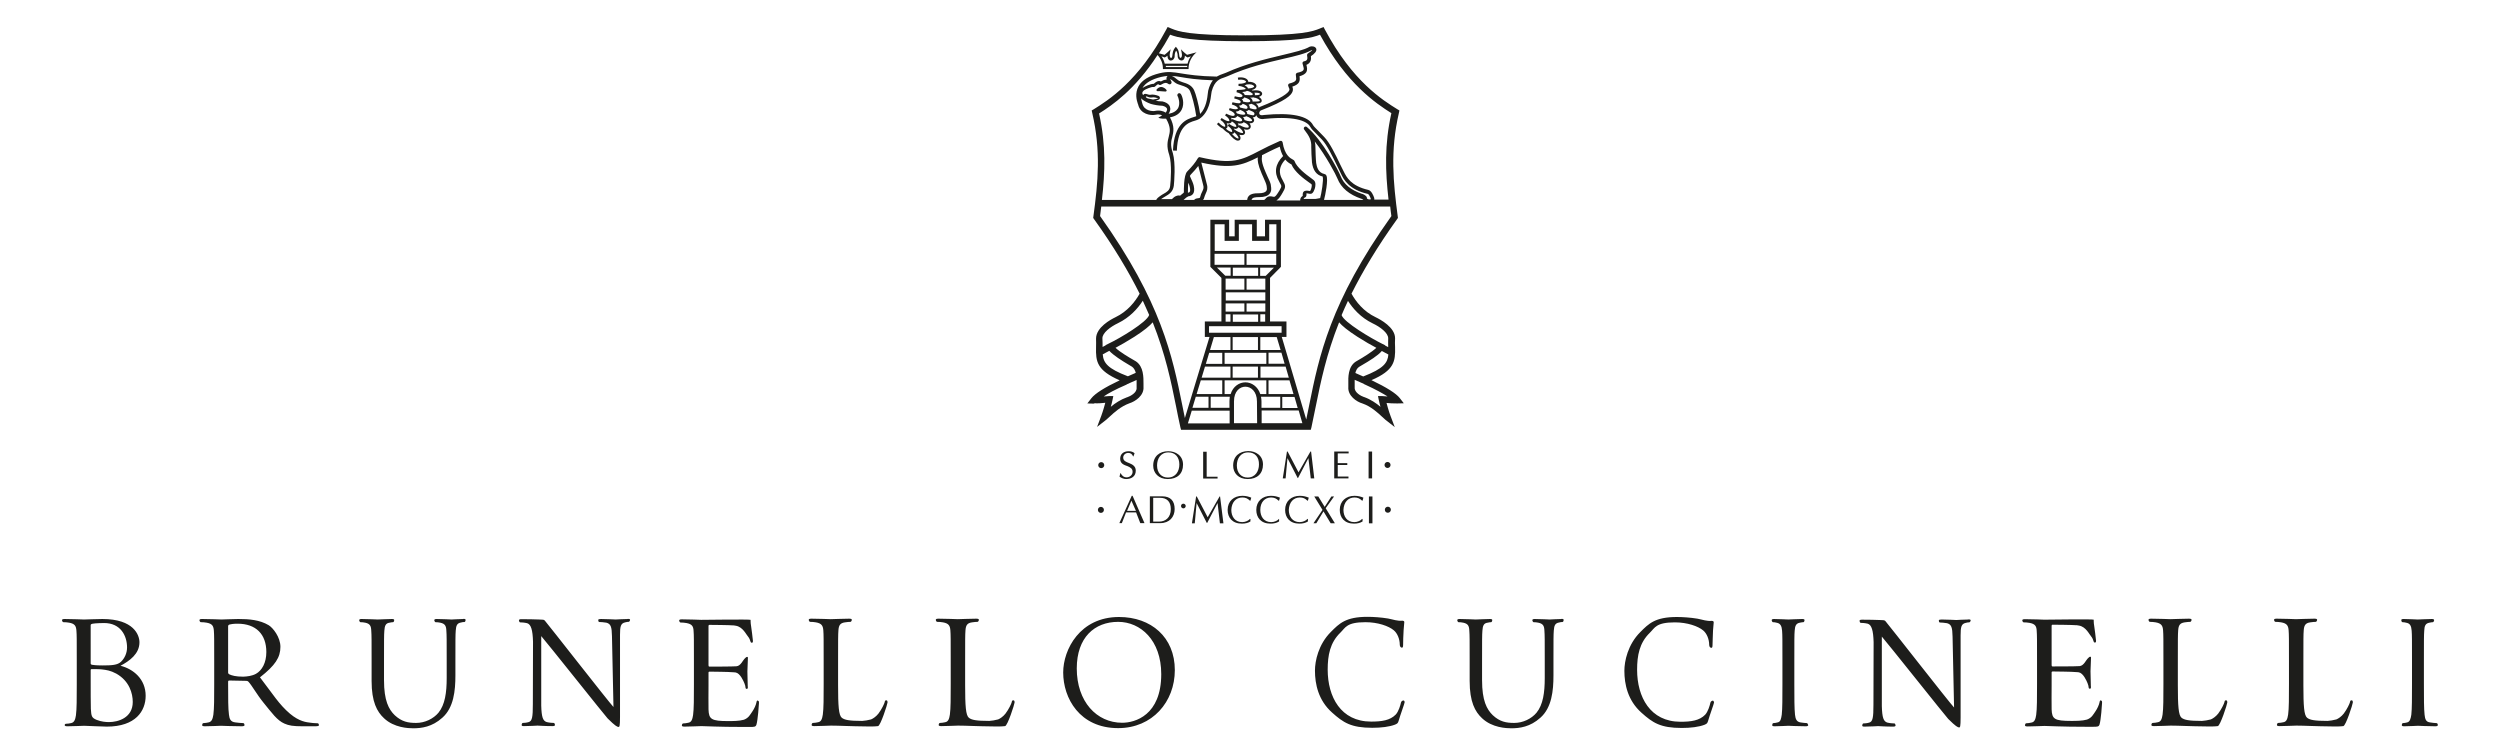 <?xml version="1.0" encoding="utf-8"?>
<!-- Generator: Adobe Illustrator 28.0.0, SVG Export Plug-In . SVG Version: 6.00 Build 0)  -->
<svg version="1.1" id="Livello_1" xmlns="http://www.w3.org/2000/svg" xmlns:xlink="http://www.w3.org/1999/xlink" x="0px" y="0px"
	 viewBox="0 0 1491.5 450.6" style="enable-background:new 0 0 1491.5 450.6;" xml:space="preserve">
<style type="text/css">
	.st0{fill:#1D1D1B;}
</style>
<path class="st0" d="M1454.4,432.6c0,0.4-0.4,0.7-1.4,0.7c-4.6,0-10-0.3-10.4-0.3c-0.4,0-5.7,0.3-8.3,0.3c-0.9,0-1.4-0.2-1.4-0.7
	c0-0.3,0.2-1.2,0.7-1.2c0.7,0,1.8-0.2,2.5-0.4c1.7-0.4,2.1-2.2,2.5-4.6c0.4-3.6,0.4-10.2,0.4-18.3v-13.5c0-13.2,0-15.6-0.2-18.3
	c-0.2-2.9-1-4.3-2.9-4.7c-0.9-0.3-2-0.4-2.6-0.4c-0.4,0-0.7-0.8-0.7-1.2c0-0.5,0.4-0.7,1.4-0.7c2.8,0,8.1,0.3,8.5,0.3
	s5.7-0.3,8.3-0.3c0.9,0,1.4,0.2,1.4,0.7c0,0.4-0.4,1.2-0.7,1.2c-0.6,0-1.1,0.1-2.1,0.3c-2.3,0.4-3,1.8-3.1,4.8
	c-0.2,2.7-0.2,5.1-0.2,18.3v13.5c0,8.1,0,14.8,0.4,18.3c0.3,2.5,0.7,4.3,3.3,4.6c1.2,0.2,3,0.4,3.8,0.4
	C1454.3,431.4,1454.4,432.3,1454.4,432.6L1454.4,432.6z M931.6,369.3c-2.5,0-6.5,0.3-7.1,0.3c-0.5,0-5.2-0.3-8.9-0.3
	c-0.9,0-1.4,0.2-1.4,0.7c0,0.4,0.4,1.2,0.7,1.2c0.7,0,2.2,0.1,2.9,0.3c2.8,0.6,3.5,1.9,3.6,4.8c0.2,2.7,0.2,5.1,0.2,18.3v9.9
	c0,8.7-1,15.9-4.9,20.7c-3,3.6-8.1,6.1-13.3,6.1c-4.8,0-8.6-0.7-12.8-4.6c-3.6-3.5-6.4-8.7-6.4-20.9v-11.2c0-13.2,0-15.6,0.2-18.3
	c0.2-3,0.8-4.5,3.1-4.8c1-0.2,1.5-0.3,2.1-0.3c0.4,0,0.7-0.8,0.7-1.2c0-0.5-0.4-0.7-1.4-0.7c-2.5,0-7.6,0.3-8.4,0.3
	s-5.9-0.3-9.7-0.3c-0.9,0-1.4,0.2-1.4,0.7c0,0.4,0.4,1.2,0.7,1.2c0.7,0,2.2,0.1,2.9,0.3c2.8,0.6,3.5,1.9,3.6,4.8
	c0.2,2.7,0.2,5.1,0.2,18.3v11.7c0,12.4,3.2,18.3,7.4,22.2c6,5.7,14.6,6,17.4,6c5,0,11.3-0.8,17.4-6.3c6.8-6,7.8-16.1,7.8-25.3v-8.4
	c0-13.2,0-15.6,0.2-18.3c0.2-3,0.8-4.4,3.1-4.8c1-0.3,1.5-0.3,2.1-0.3c0.4,0,0.7-0.8,0.7-1.2c0-0.5-0.4-0.7-1.4-0.7L931.6,369.3z
	 M276.5,369.3c-2.5,0-6.5,0.3-7.1,0.3c-0.5,0-5.2-0.3-8.9-0.3c-0.9,0-1.4,0.2-1.4,0.7c0,0.4,0.4,1.2,0.7,1.2c0.7,0,2.2,0.1,2.9,0.3
	c2.8,0.6,3.5,1.9,3.6,4.8c0.2,2.7,0.2,5.1,0.2,18.3v9.9c0,8.7-1,15.9-4.9,20.7c-3,3.6-8.1,6.1-13.3,6.1c-4.8,0-8.6-0.7-12.8-4.6
	c-3.6-3.5-6.4-8.7-6.4-20.9v-11.2c0-13.2,0-15.6,0.2-18.3c0.2-3,0.8-4.5,3.1-4.8c1-0.2,1.5-0.3,2.1-0.3c0.4,0,0.7-0.8,0.7-1.2
	c0-0.5-0.4-0.7-1.4-0.7c-2.5,0-7.6,0.3-8.4,0.3s-5.9-0.3-9.7-0.3c-0.9,0-1.4,0.2-1.4,0.7c0,0.4,0.4,1.2,0.7,1.2
	c0.7,0,2.2,0.1,2.9,0.3c2.8,0.6,3.5,1.9,3.6,4.8c0.2,2.7,0.2,5.1,0.2,18.3v11.7c0,12.4,3.2,18.3,7.4,22.2c6,5.7,14.6,6,17.4,6
	c5,0,11.3-0.8,17.4-6.3c6.8-6,7.8-16.1,7.8-25.3v-8.4c0-13.2,0-15.6,0.2-18.3c0.2-3,0.8-4.4,3.1-4.8c1-0.3,1.5-0.3,2.1-0.3
	c0.4,0,0.7-0.8,0.7-1.2c0-0.5-0.4-0.7-1.4-0.7L276.5,369.3z M700.9,399.8c0,18.9-13.4,34.6-33.8,34.6c-23.1,0-32.8-18-32.8-33.2
	c0-13.7,10-33.1,33.3-33.1C686.7,368.1,700.9,380.1,700.9,399.8L700.9,399.8z M692.8,402.2c0-20.3-12.4-31.2-25.7-31.2
	c-14.1,0-24.7,9.3-24.7,27.8c0,19.7,11.8,32.4,27.1,32.4C677.1,431.2,692.8,426.8,692.8,402.2z M837.3,417.9c-0.5,0-1.3,0.4-1.5,1.3
	c-0.3,1.5-1.4,5.3-3.1,7.1c-3.4,3.5-8.4,4.2-14.7,4.2c-18.1,0-25.9-14.8-25.9-31c0-8.6,1.4-16.1,7.6-22.1c3-2.9,3.6-6.2,14.9-6.2
	c7.5,0,13.9,2.3,16.9,4.8c2.2,1.8,3.6,5.3,3.6,8.6c0,1.2,0.7,1.8,1.3,1.8c0.5,0,0.7-0.5,0.7-1.8s0.1-5.9,0.3-8.7
	c0.2-3,0.4-4.1,0.4-4.7c0-0.5-0.2-0.8-1.1-0.9c-3.1,0.3-5.4-0.7-8.6-1.3c-4.2-0.7-8.9-1-12.3-1c-13,0-16.8,4-21.8,9
	c-7.5,7.5-9.5,17.4-9.5,23.1c0,8,2,17.7,10.2,25c6.7,6,11.3,9.1,24,9.1c5.4,0,10.2-0.6,13.6-1.9c1.5-0.7,1.7-0.8,2.2-2.5
	c0.8-2.9,3.5-10.2,3.5-10.8C838,418.5,837.8,417.9,837.3,417.9L837.3,417.9z M1078,431.4c-0.7,0-2.6-0.2-3.8-0.4
	c-2.5-0.4-3-2.2-3.3-4.6c-0.4-3.6-0.4-10.2-0.4-18.3v-13.5c0-13.2,0-15.6,0.2-18.3c0.2-2.9,0.8-4.4,3.1-4.8c1-0.2,1.5-0.3,2.1-0.3
	c0.4,0,0.7-0.8,0.7-1.2c0-0.5-0.4-0.7-1.4-0.7c-2.5,0-7.8,0.3-8.3,0.3c-0.4,0-5.7-0.3-8.5-0.3c-0.9,0-1.4,0.2-1.4,0.7
	c0,0.4,0.4,1.2,0.7,1.2c0.6,0,1.7,0.1,2.6,0.4c1.8,0.4,2.7,1.8,2.9,4.7c0.2,2.7,0.2,5.1,0.2,18.3v13.5c0,8.1,0,14.8-0.4,18.3
	c-0.4,2.5-0.7,4.3-2.5,4.6c-0.7,0.2-1.8,0.4-2.5,0.4c-0.5,0-0.7,0.9-0.7,1.2c0,0.5,0.4,0.7,1.4,0.7c2.5,0,7.8-0.3,8.3-0.3
	c0.4,0,5.7,0.3,10.4,0.3c0.9,0,1.4-0.3,1.4-0.7C1078.6,432.3,1078.4,431.4,1078,431.4L1078,431.4z M374.6,369.3
	c-3.5,0-6.3,0.3-7.2,0.3s-5-0.3-8.8-0.3c-1,0-1.7,0.1-1.7,0.6c0,0.4,0.1,1.2,0.7,1.2c0.7,0,2.6,0.1,4.2,0.4c2.6,0.7,3.2,2.5,3.3,8
	l0.9,42.3c-2.7-2.8-39.2-49.6-40.6-51.1c-0.2-0.2-0.4-0.4-0.5-0.6c-0.4-0.3-0.7-0.4-1.2-0.4c-0.3,0-1,0-2-0.1
	c-1.6-0.1-7.6-0.2-10.6-0.2c-1,0-1.5,0.2-1.5,0.7c0,0.4,0.3,1.2,0.7,1.2c0.7,0,2.6,0.1,4.2,0.5c2.3,0.7,3.3,4,3.5,11l-0.1,37.3
	c0,7.7-0.4,10.1-2.5,10.7c-1.3,0.4-2.8,0.5-3.5,0.5c-0.4,0-0.7,0.8-0.7,1.2c0,0.6,0.5,0.7,1.4,0.7c3.8,0,7.4-0.3,8.1-0.3
	c0.7,0,4.2,0.3,8.9,0.3c1,0,1.5-0.2,1.5-0.7c0-0.4-0.3-1.2-0.7-1.2c-0.7,0-2.6-0.1-4.2-0.5c-2.3-0.7-3.1-2.9-3.3-9.8v-41.5
	c2.7,3,38.7,48.3,39.6,49.1c4.5,4.5,5.8,5.1,6.5,5.1c0.6,0,0.9-0.4,0.9-6v-48.9c0-5.1,0.4-6.9,3.1-7.5c1-0.3,1.6-0.3,2-0.3
	c0.6,0,0.9-0.9,0.9-1.2c0-0.5-0.6-0.6-1.5-0.6L374.6,369.3z M452.2,417.9c-0.6,0-0.8,0.4-0.9,1.1c-0.3,1.6-1.3,3.8-2.4,5.4
	c-1.4,2-2.2,3.9-5.1,5c-2.7,0.8-6.8,0.8-9.4,0.8c-10,0-11.5-1.1-11.7-6.9c-0.1-1.8,0-11.6,0-14.5v-7.5c0-0.4,0.2-0.6,0.7-0.6
	c0.9,0,3.8,0,6.9,0.1c1.4,0,2.8,0.1,4,0.1c0.8,0,1.5,0.1,1.8,0.1c0.7,0,1.3,0.1,1.8,0.1l1,0.1c2.7,0.5,4.6,5,5.2,6.4
	c0.5,1.1,0.6,1.9,0.7,2.7c0,0.4,0.3,0.7,0.8,0.7c0.7-0.1,0.6-1,0.5-1.7c0-0.6-0.2-7-0.2-8.7c0-2.8,0.4-7.6,0.3-8.1v-0.2
	c-0.1-0.4-0.3-0.4-0.5-0.4c-0.4,0-0.8,0.4-1.5,1.1c-0.9,0.8-2.3,4.3-4.8,4.5c-2.3,0.2-14.8,0.2-16.1,0.2c-0.5,0-0.6-0.3-0.6-0.8
	v-23.3c0-0.6,0.2-0.8,0.6-0.8c1.1,0,12.2,0.1,13.9,0.3h0.5l1.2,0.2c4.3,0.6,6.4,5.5,7.4,6.5c0.7,0.8,1.3,2.2,1.4,2.8
	c0.2,0.7,0.5,1,1.1,0.8c0.4-0.1,0.4-0.7,0.4-1.1c-0.1-1.1-0.9-7.9-1.1-8.8c-0.4-2.2-0.2-3.1-0.3-3.7c0-0.4-28.7,0-29.5,0
	c-0.5,0-6.9-0.3-11.5-0.3c-1.1,0-1.6,0.2-1.6,0.7c0,0.4,0.4,1.2,0.8,1.2c0.9,0,2.6,0.1,3.5,0.3c3.3,0.6,4.2,1.9,4.3,4.8
	c0.2,2.7,0.2,5.1,0.2,18.3v13.5c0,8.1,0,14.8-0.5,18.3c-0.4,2.5-0.9,4.3-2.9,4.6c-0.9,0.2-2.1,0.4-3,0.4c-0.6,0-0.8,0.9-0.8,1.2
	c0,0.5,0.5,0.7,1.6,0.7c3,0,9.4-0.3,10-0.3c2.9,0,9.7,0.5,25.1,0.5h1.3h2.2c3.2,0,3.8,0,4.3-1.4c0.8-2.5,1.5-12,1.5-12.9
	c0-0.9-0.1-1.3-0.6-1.3L452.2,417.9z M431.3,400.9c0.8,0,1.5,0.1,1.8,0.1L431.3,400.9z M656.8,302.4c-1,0-1.8,0.8-1.8,1.8
	c0,1,0.8,1.8,1.8,1.8s1.8-0.8,1.8-1.8C658.6,303.2,657.8,302.4,656.8,302.4z M667.8,312.1l7.4-16.3h0.5l7.1,16.3h-2.5l-2.5-6.4h-6
	l-2.5,6.4H667.8L667.8,312.1z M672.4,304.8h5.3l-2.7-6.1L672.4,304.8z M693.3,296.1c5.2,0,7.5,2.9,7.5,7.6c0,4.7-3.1,8.4-8.6,8.4
	h-6.2v-16H693.3L693.3,296.1z M692.1,297h-4.1v14.2h3.5c3.7,0,7-2.3,7-7.5C698.5,299.2,696.1,297,692.1,297z M706,303.3
	c0.8,0,1.4-0.7,1.4-1.4s-0.6-1.4-1.4-1.4s-1.4,0.6-1.4,1.4S705.3,303.3,706,303.3z M727.6,296.2l-7.1,12.4l-6.5-12.4h-0.4l-2.5,16
	h1.7l1.1-12.1l6.1,11.9h0.2l6.2-11.9l1.4,12.1h2.1l-2-16L727.6,296.2L727.6,296.2z M741.2,296.8c1.9,0,3.2,0.6,4.5,1.9h0.3l0.5-1.8
	c-1.4-0.6-3.2-1.1-5.3-1.1c-5.1,0-8.8,3.2-8.8,8.4c0,4.6,2.8,8.2,8.5,8.2c2,0,3.7-0.4,5.1-1.3v-1.5h-0.3c-0.8,1-2.7,1.9-4.6,1.9
	c-4.4,0-6.5-3.4-6.5-7.3C734.8,299.6,737.4,296.8,741.2,296.8L741.2,296.8z M758.3,296.8c1.9,0,3.2,0.6,4.5,1.9h0.3l0.5-1.8
	c-1.4-0.6-3.2-1.1-5.3-1.1c-5.1,0-8.8,3.2-8.8,8.4c0,4.6,2.8,8.2,8.5,8.2c2,0,3.7-0.4,5.1-1.3v-1.5H763c-0.8,1-2.7,1.9-4.6,1.9
	c-4.4,0-6.5-3.4-6.5-7.3C751.9,299.6,754.6,296.8,758.3,296.8L758.3,296.8z M775.5,296.8c1.9,0,3.2,0.6,4.5,1.9h0.3l0.5-1.8
	c-1.4-0.6-3.2-1.1-5.3-1.1c-5.1,0-8.8,3.2-8.8,8.4c0,4.6,2.8,8.2,8.5,8.2c2,0,3.7-0.4,5.1-1.3v-1.5h-0.3c-0.8,1-2.7,1.9-4.6,1.9
	c-4.4,0-6.5-3.4-6.5-7.3C769.1,299.6,771.7,296.8,775.5,296.8L775.5,296.8z M796.4,312.2l-5.5-9l5-7h-1.6l-4,6.2l-3.8-6.2h-2.4
	l4.9,8l-5.4,8h1.7l4.3-7.1l4.3,7.1H796.4L796.4,312.2z M808.1,296.8c1.9,0,3.2,0.6,4.5,1.9h0.3l0.5-1.8c-1.4-0.6-3.2-1.1-5.3-1.1
	c-5.1,0-8.8,3.2-8.8,8.4c0,4.6,2.8,8.2,8.5,8.2c2,0,3.7-0.4,5.1-1.3v-1.5h-0.3c-0.8,1-2.7,1.9-4.6,1.9c-4.4,0-6.5-3.4-6.5-7.3
	C801.7,299.6,804.3,296.8,808.1,296.8L808.1,296.8z M818.8,296.2h-2.1v16h2.1V296.2z M828,305.9c1,0,1.8-0.8,1.8-1.8
	c0-1-0.8-1.8-1.8-1.8s-1.8,0.8-1.8,1.8C826.2,305.2,827,305.9,828,305.9z M657,275.7c-1,0-1.8,0.8-1.8,1.8s0.8,1.8,1.8,1.8
	s1.8-0.8,1.8-1.8S658,275.7,657,275.7z M672.2,284.8c-1.7,0-2.9-1-3.6-2.5h-0.2l-0.5,2.1c1.1,0.7,2.4,1.4,3.9,1.4
	c3.1,0,5.8-1.5,5.8-5c0-2.7-2-3.7-3.9-4.5c-1.8-0.7-3.6-1.3-3.6-3.3c0-1.6,1.4-2.8,3-2.8c1.4,0,2.4,0.7,2.9,2.1h0.2l0.7-1.9
	c-0.9-0.8-2.1-1.2-3.5-1.2c-2.8,0-5.1,1.4-5.1,4.5s2.5,3.7,4.6,4.5c1.5,0.7,2.8,1.4,2.8,3.2C675.8,283.1,674.3,284.7,672.2,284.8
	L672.2,284.8z M696.7,285.8c-5.5,0-8.7-3.6-8.7-8c0-5.6,3.8-8.6,9-8.6c4.3,0,8.8,2.5,8.8,8S702.3,285.8,696.7,285.8L696.7,285.8z
	 M703.6,277.1c0-4.3-2.4-7.2-6.5-7.2c-4.7,0-6.8,3.8-6.8,7.8c0,4.6,2.8,7.2,6.4,7.2C701.5,284.9,703.6,281.1,703.6,277.1
	L703.6,277.1z M717.8,269.5v16h8.6v-1.1h-6.5v-14.9H717.8z M744.7,269.1c4.3,0,8.8,2.5,8.8,8s-3.5,8.7-9.1,8.7s-8.7-3.6-8.7-8
	C735.7,272.1,739.5,269.2,744.7,269.1L744.7,269.1z M744.7,269.9c-4.7,0-6.8,3.8-6.8,7.8c0,4.6,2.8,7.2,6.4,7.2
	c4.7,0,6.8-3.9,6.8-7.8C751.2,272.8,748.8,269.9,744.7,269.9L744.7,269.9z M782.2,269.4h-0.4l-7.1,12.4l-6.5-12.4h-0.4l-2.5,16h1.7
	l1.1-12.1l6.1,11.9h0.2l6.2-11.9l1.4,12.1h2.1L782.2,269.4L782.2,269.4z M804.6,270.5v-1.1H796v16h8.5v-1.1h-6.4v-6.9h5.7v-1.1h-5.7
	v-5.8H804.6z M818.6,269.4h-2.1v16h2.1V269.4z M829.6,277.4c0-1-0.8-1.8-1.8-1.8s-1.8,0.8-1.8,1.8s0.8,1.8,1.8,1.8
	S829.6,278.4,829.6,277.4z M190.3,432.6c0,0.5-0.6,0.7-2.5,0.7h-7.2c-5.7,0-8.2-0.4-10.9-1.6c-4.4-1.9-7.5-6.4-12.5-12.5
	c-4-4.9-6.9-10.3-9-12.5c-0.4-0.4-0.7-0.5-1.3-0.5l-10.1-0.2c-0.5,0-0.7,0.3-0.7,0.7v1.4c0,8.1,0,14.8,0.5,18.3
	c0.3,2.5,0.9,4.3,3.9,4.6c1.4,0.2,3.6,0.4,4.6,0.4c0.6,0,0.8,0.9,0.8,1.2c0,0.4-0.5,0.7-1.6,0.7c-5.6,0-12-0.3-12.5-0.3
	c-0.1,0-6.5,0.3-9.6,0.3c-1.1,0-1.6-0.2-1.6-0.7c0-0.3,0.2-1.2,0.8-1.2c0.9,0,2.1-0.2,3-0.4c2-0.4,2.5-2.2,2.9-4.6
	c0.5-3.6,0.5-10.2,0.5-18.3v-13.5c0-13.2,0-15.6-0.2-18.3c-0.2-2.9-1-4.2-4.3-4.8c-0.8-0.2-2.5-0.3-3.5-0.3c-0.4,0-0.8-0.8-0.8-1.2
	c0-0.5,0.5-0.7,1.6-0.7c4.6,0,11,0.3,11.5,0.3c1.1,0,6.9-0.3,10.1-0.3c6.4,0,12.7,0.5,18.1,3.7c2.5,1.5,7,7.1,7,12.9
	c0,6.3-3.1,11.1-12.2,18.2c7.7,10,11.4,16.2,17.9,21.7c5.6,4.7,9.8,5.1,12.4,5.4c1.9,0.3,3.3,0.2,3.9,0.3
	C190.2,431.4,190.2,432.3,190.3,432.6L190.3,432.6z M152.7,402c3.6-2,6.2-6.6,6.2-13c0-10.6-6.2-16.9-17.1-16.9
	c-3,0-3.9,0.3-4.9,0.5c-0.5,0.2-0.8,0.5-0.8,1v27.7c0,0.4,0.2,0.7,0.7,1c1.5,0.7,3.8,1.4,8.3,1.4C147.5,403.6,150.3,403.3,152.7,402
	L152.7,402z M1021.9,418c-0.5,0-1.3,0.4-1.5,1.3c-0.3,1.5-1.4,5.3-3.1,7.1c-3.4,3.5-8.4,4.2-14.7,4.2c-18.1,0-25.9-14.8-25.9-31
	c0-8.6,1.4-16.1,7.6-22.1c3-2.9,3.6-6.2,14.9-6.2c7.5,0,13.9,2.3,16.9,4.8c2.2,1.8,3.6,5.3,3.6,8.6c0,1.2,0.7,1.8,1.3,1.8
	c0.5,0,0.7-0.5,0.7-1.8c0.1-1.3,0.1-5.9,0.3-8.7c0.2-3,0.4-4.1,0.4-4.7c0-0.5-0.2-0.8-1.1-0.9c-3.1,0.3-5.4-0.7-8.6-1.3
	c-4.2-0.7-8.9-1-12.3-1c-13,0-16.8,4-21.8,9c-7.5,7.5-9.5,17.4-9.5,23.1c0,8,2,17.7,10.2,25c6.7,6,11.3,9.1,24,9.1
	c5.4,0,10.2-0.6,13.6-1.9c1.5-0.7,1.7-0.8,2.2-2.5c0.8-2.9,3.5-10.2,3.5-10.8C1022.5,418.6,1022.3,418,1021.9,418z M86.9,415.1
	c0,9-5.9,18.4-23.2,18.4c-2.3,0-12.7-0.5-13.5-0.5c-0.5,0-6.9,0.3-10,0.3c-1.1,0-1.6-0.2-1.6-0.7c0-0.3,0.2-0.8,0.8-0.8
	c0.9,0,2.1-0.2,3-0.4c2-0.4,2.5-2.2,2.9-4.6c0.5-3.6,0.5-10.2,0.5-18.4v-14.2c0-13.2,0-15.2-0.2-17.9c-0.2-2.9-1-4.2-4.3-4.8
	c-0.8-0.2-2.5-0.3-3.5-0.3c-0.4,0-0.8-0.8-0.8-1.2c0-0.5,0.5-0.7,1.6-0.7c4.6,0,11,0.3,11.5,0.3c2.5,0,6.4-0.3,11-0.3
	c18.7,0,22.1,9.6,22.1,13.9c0,6.9-5.9,11.1-11.3,14C79.5,399.1,86.9,405.1,86.9,415.1L86.9,415.1z M54.1,395.7
	c0,0.6,0.2,0.7,0.7,0.9c0.6,0.1,2.5,0.4,6.2,0.4c5.7,0,9.1-0.2,11.2-2.2s3.6-5.1,3.6-8.5c0-7-3.8-14.6-13.7-14.6
	c-1.1,0-5.2,0.1-6.8,0.4c-0.9,0.2-1.2,0.4-1.2,0.9C54.1,373,54.1,395.7,54.1,395.7z M79.2,418.8c0-5.1-2-12.5-9.8-16.9
	c-3.5-1.9-6-2.2-8.4-2.5c-1.3-0.2-4.7-0.2-6.3-0.2c-0.4,0-0.6,0.2-0.6,0.6v4.8c0,6.5,0,17,0.1,18.3c0.3,4.2,0.3,5.3,3.5,6.6
	c2.8,1.1,5.5,1.3,7.3,1.3C70.4,430.8,79.2,428.3,79.2,418.8z M1174.4,369.6c-3.5,0-6.3,0.3-7.2,0.3s-5-0.3-8.8-0.3
	c-1,0-1.7,0.1-1.7,0.6c0,0.4,0.1,1.2,0.7,1.2c0.7,0,2.6,0.1,4.2,0.4c2.6,0.7,3.2,2.5,3.3,8l0.9,42.3c-2.7-2.8-39.2-49.6-40.6-51.1
	c-0.2-0.2-0.4-0.4-0.5-0.6c-0.4-0.3-0.7-0.4-1.2-0.4c-0.3,0-1,0-2-0.1c-1.6-0.1-7.6-0.2-10.6-0.2c-1,0-1.5,0.2-1.5,0.7
	c0,0.4,0.3,1.2,0.7,1.2c0.7,0,2.6,0.1,4.2,0.5c2.3,0.7,3.3,4,3.5,11l-0.1,37.3c0,7.7-0.4,10.1-2.5,10.7c-1.3,0.4-2.8,0.5-3.5,0.5
	c-0.4,0-0.7,0.8-0.7,1.2c0,0.6,0.5,0.7,1.4,0.7c3.8,0,7.4-0.3,8.1-0.3s4.2,0.3,8.9,0.3c1,0,1.5-0.2,1.5-0.7c0-0.4-0.3-1.2-0.7-1.2
	c-0.7,0-2.6-0.1-4.2-0.5c-2.3-0.7-3.1-2.9-3.3-9.8v-41.5c2.7,3,38.7,48.3,39.6,49.1c4.5,4.5,5.8,5.1,6.5,5.1c0.6,0,0.9-0.4,0.9-6
	v-48.9c0-5.1,0.4-6.9,3.1-7.5c1-0.3,1.6-0.3,2-0.3c0.6,0,0.9-0.9,0.9-1.2c0-0.5-0.6-0.6-1.5-0.6L1174.4,369.6z M528.7,417.8
	c-0.6,0-0.8,0.4-0.9,1.1c-0.2,0.9-1.8,4.3-3.7,6.8c-1.4,1.8-3.2,3-4.4,3.5c-1.3,0.4-4.3,0.9-5.3,0.9c-7.9,0-10.6-0.6-12.2-1.9
	c-1.8-1.5-2.2-6.9-2.2-19.4v-14.4c0-13.2,0-15.6,0.2-18.3c0.2-3,1-4.4,3.9-4.8c1.2-0.2,2.6-0.3,3.3-0.3c0.4,0,0.8-0.8,0.8-1.2
	c0-0.5-0.5-0.7-1.6-0.7c-3,0-10.4,0.3-11,0.3s-6.9-0.3-11.5-0.3c-1.1,0-1.6,0.2-1.6,0.7c0,0.4,0.4,1.2,0.8,1.2
	c0.9,0,2.6,0.1,3.5,0.3c3.3,0.6,4.2,1.9,4.4,4.8c0.2,2.7,0.2,5.1,0.2,18.3V408c0,8.1,0,14.8-0.5,18.3c-0.4,2.5-0.9,4.3-2.9,4.6
	c-0.9,0.2-2.1,0.4-3,0.4c-0.6,0-0.8,0.9-0.8,1.2c0,0.5,0.5,0.7,1.6,0.7c3,0,9-0.3,10-0.3c5,0,10.7,0.4,21.5,0.5h4.2h-0.7
	c0,0,3-0.1,3-0.2c1.5-0.1,5.7-13.2,5.7-14.1S529.3,417.8,528.7,417.8L528.7,417.8z M518.1,433.4c-0.4,0-0.7,0-1,0h-0.4H518.1z
	 M604.5,417.8c-0.6,0-0.8,0.4-0.9,1.1c-0.2,0.9-1.8,4.3-3.7,6.8c-1.4,1.8-3.2,3-4.4,3.5c-1.3,0.4-4.3,0.9-5.3,0.9
	c-7.9,0-10.6-0.6-12.2-1.9c-1.8-1.5-2.2-6.9-2.2-19.4v-14.4c0-13.2,0-15.6,0.2-18.3c0.2-3,1-4.4,3.9-4.8c1.2-0.2,2.6-0.3,3.3-0.3
	c0.4,0,0.8-0.8,0.8-1.2c0-0.5-0.5-0.7-1.6-0.7c-3,0-10.4,0.3-11,0.3s-6.9-0.3-11.5-0.3c-1.1,0-1.6,0.2-1.6,0.7
	c0,0.4,0.4,1.2,0.8,1.2c0.9,0,2.6,0.1,3.5,0.3c3.3,0.6,4.2,1.9,4.4,4.8c0.2,2.7,0.2,5.1,0.2,18.3V408c0,8.1,0,14.8-0.5,18.3
	c-0.4,2.5-0.9,4.3-2.9,4.6c-0.9,0.2-2.1,0.4-3,0.4c-0.6,0-0.8,0.9-0.8,1.2c0,0.5,0.5,0.7,1.6,0.7c3,0,9-0.3,10-0.3
	c5,0,10.7,0.4,21.5,0.5h4.2h-0.7c0,0,3-0.1,3-0.2c1.5-0.1,5.7-13.2,5.7-14.1S605.1,417.8,604.5,417.8L604.5,417.8z M593.9,433.4
	c-0.4,0-0.7,0-1,0h-0.4H593.9z M1328,417.8c-0.6,0-0.8,0.4-0.9,1.1c-0.2,0.9-1.8,4.3-3.7,6.8c-1.4,1.8-3.2,3-4.4,3.5
	c-1.3,0.4-4.3,0.9-5.3,0.9c-7.9,0-10.6-0.6-12.2-1.9c-1.8-1.5-2.2-6.9-2.2-19.4v-14.4c0-13.2,0-15.6,0.2-18.3c0.2-3,1-4.4,3.9-4.8
	c1.2-0.2,2.6-0.3,3.3-0.3c0.4,0,0.8-0.8,0.8-1.2c0-0.5-0.5-0.7-1.6-0.7c-3,0-10.4,0.3-11,0.3c-0.5,0-6.9-0.3-11.5-0.3
	c-1.1,0-1.6,0.2-1.6,0.7c0,0.4,0.4,1.2,0.8,1.2c0.9,0,2.6,0.1,3.5,0.3c3.3,0.6,4.2,1.9,4.4,4.8c0.2,2.7,0.2,5.1,0.2,18.3V408
	c0,8.1,0,14.8-0.5,18.3c-0.4,2.5-0.9,4.3-2.9,4.6c-0.9,0.2-2.1,0.4-3,0.4c-0.6,0-0.8,0.9-0.8,1.2c0,0.5,0.5,0.7,1.6,0.7
	c3,0,9-0.3,10-0.3c5,0,10.7,0.4,21.5,0.5h4.2h-0.7c0,0,3-0.1,3-0.2c1.5-0.1,5.7-13.2,5.7-14.1S1328.6,417.8,1328,417.8L1328,417.8z
	 M1317.4,433.4c-0.4,0-0.7,0-1,0h-0.4H1317.4L1317.4,433.4z M1392.3,433.4c-0.4,0-0.7,0-1,0h-0.4H1392.3L1392.3,433.4z
	 M1402.9,417.8c-0.6,0-0.8,0.4-0.9,1.1c-0.2,0.9-1.8,4.3-3.7,6.8c-1.4,1.8-3.2,3-4.4,3.5c-1.3,0.4-4.3,0.9-5.3,0.9
	c-7.9,0-10.6-0.6-12.2-1.9c-1.8-1.5-2.2-6.9-2.2-19.4v-14.4c0-13.2,0-15.6,0.2-18.3c0.2-3,1-4.4,3.9-4.8c1.2-0.2,2.6-0.3,3.3-0.3
	c0.4,0,0.8-0.8,0.8-1.2c0-0.5-0.5-0.7-1.6-0.7c-3,0-10.4,0.3-11,0.3c-0.5,0-6.9-0.3-11.5-0.3c-1.1,0-1.6,0.2-1.6,0.7
	c0,0.4,0.4,1.2,0.8,1.2c0.9,0,2.6,0.1,3.5,0.3c3.3,0.6,4.2,1.9,4.4,4.8c0.2,2.7,0.2,5.1,0.2,18.3V408c0,8.1,0,14.8-0.5,18.3
	c-0.4,2.5-0.9,4.3-2.9,4.6c-0.9,0.2-2.1,0.4-3,0.4c-0.6,0-0.8,0.9-0.8,1.2c0,0.5,0.5,0.7,1.6,0.7c3,0,9-0.3,10-0.3
	c5,0,10.7,0.4,21.5,0.5h4.2h-0.7c0,0,3-0.1,3-0.2c1.5-0.1,5.7-13.2,5.7-14.1S1403.5,417.8,1402.9,417.8L1402.9,417.8z M1253.5,417.8
	c-0.6,0-0.8,0.4-0.9,1.1c-0.3,1.6-1.3,3.8-2.4,5.4c-1.4,2-2.2,3.9-5.1,5c-2.7,0.8-6.8,0.8-9.4,0.8c-10,0-11.5-1.1-11.7-6.9
	c-0.1-1.8,0-11.6,0-14.5v-7.5c0-0.4,0.2-0.6,0.7-0.6c0.9,0,3.8,0,6.9,0.1c1.4,0,2.8,0.1,4,0.1c0.8,0,1.5,0.1,1.8,0.1
	c0.7,0,1.3,0.1,1.8,0.1l1,0.1c2.7,0.5,4.6,5,5.2,6.4c0.5,1.1,0.6,1.9,0.7,2.7c0,0.4,0.3,0.7,0.8,0.7c0.7-0.1,0.6-1,0.5-1.7
	c0-0.6-0.2-7-0.2-8.7c0-2.8,0.4-7.6,0.3-8.1v-0.2c-0.1-0.4-0.3-0.4-0.5-0.4c-0.4,0-0.8,0.4-1.5,1.1c-0.9,0.8-2.3,4.3-4.8,4.5
	c-2.3,0.2-14.8,0.2-16.1,0.2c-0.5,0-0.6-0.3-0.6-0.8v-23.3c0-0.6,0.2-0.8,0.6-0.8c1.1,0,12.2,0.1,13.9,0.3h0.5l1.2,0.2
	c4.3,0.6,6.4,5.5,7.4,6.5c0.7,0.8,1.3,2.2,1.4,2.8c0.2,0.7,0.5,1,1.1,0.8c0.4-0.1,0.4-0.7,0.4-1.1c-0.1-1.1-0.9-7.9-1.1-8.8
	c-0.4-2.2-0.2-3.1-0.3-3.7c0-0.4-28.7,0-29.5,0c-0.5,0-6.9-0.3-11.5-0.3c-1.1,0-1.6,0.2-1.6,0.7c0,0.4,0.4,1.2,0.8,1.2
	c0.9,0,2.6,0.1,3.5,0.3c3.3,0.6,4.2,1.9,4.3,4.8c0.2,2.7,0.2,5.1,0.2,18.3v13.5c0,8.1,0,14.8-0.5,18.3c-0.4,2.5-0.9,4.3-2.9,4.6
	c-0.9,0.2-2.1,0.4-3,0.4c-0.6,0-0.8,0.9-0.8,1.2c0,0.5,0.5,0.7,1.6,0.7c3,0,9.4-0.3,10-0.3c2.9,0,9.7,0.5,25.1,0.5h1.3h2.2
	c3.2,0,3.8,0,4.3-1.4c0.8-2.5,1.5-12,1.5-12.9c0-0.9-0.1-1.3-0.6-1.3L1253.5,417.8z M692.7,51.9c-0.9,0-1.8,0.5-2.6,1.4
	c-0.2,0.2-0.2,0.5-0.1,0.7c0.1,0.3,0.4,0.4,0.7,0.4c0.4-0.1,1.9,0,2.9,0.1c0.7,0,1.3,0.1,1.6,0.1c0.1,0,0.1,0,0.2,0
	c0.3,0,0.5-0.2,0.6-0.4s0-0.5-0.2-0.7C695.4,53,694.2,51.9,692.7,51.9L692.7,51.9z M652.6,240.8l-3.9-0.1l2.4-3.1
	c2.2-2.8,7.8-6.4,16.9-10.7c-13.7-6-14.3-11.3-14.1-19.7c0-1.6,0.1-3.3,0-5.2c0-6.7,8.8-11.4,11.5-12.7c7.3-3.5,11.9-9.4,14.5-14.1
	c-6.6-13.2-15.3-27.9-27.3-44.6l-0.4-0.6l0.1-0.8c2.8-20.5,4.6-39.3-0.7-61.9l-0.3-1.4l1.2-0.7c8.7-5.4,26.7-16.7,43.3-47.6l0.8-1.5
	l2.4,1c4,1.6,10,4,44.1,4c34.1,0,40.1-2.4,44.1-4l2.4-1l0.8,1.5c16.5,31,34.6,42.2,43.3,47.6l1.2,0.7l-0.3,1.4
	c-5.3,22.7-3.4,41.5-0.7,61.9l0.1,0.8l-0.4,0.6c-12,16.7-20.7,31.4-27.3,44.6c2.6,4.7,7.1,10.6,14.5,14.1c2.7,1.3,11.5,6,11.5,12.5
	c-0.1,2-0.1,3.6,0,5.3c0.2,8.4-0.4,13.8-14.1,19.7c9,4.3,14.7,7.9,16.9,10.7l2.4,3.1l-3.9,0.1c-2.5,0-4.7-0.1-6.4-0.3
	c1.1,4.3,2.3,7.6,2.4,7.8l2.5,6.6l-5.5-4.3c-0.6-0.5-1.3-1.1-2.1-1.9c-2.6-2.4-6.5-6.1-11.7-7.9c-3.5-1-8.8-4.6-8.4-9.8
	c0-0.4,0-1.1,0-1.9c-0.1-3.8-0.2-10.3,4.5-13.3c0.3-0.2,0.9-0.5,1.7-1c2.1-1.2,7.8-4.6,10.5-7.2c-2.7-1.4-7.1-3.9-11.3-6.6
	c-5.9-3.8-9.1-6.5-10.9-8.6c-7.6,19.2-10.9,35.1-13.9,50c-0.9,4.3-1.7,8.5-2.6,12.6l-0.4,1.5h-77.4l-0.4-1.5
	c-0.9-4.2-1.8-8.3-2.6-12.6c-3-14.9-6.3-30.9-13.9-50c-1.8,2.1-5,4.8-10.9,8.6c-4.3,2.7-8.6,5.2-11.3,6.6c2.7,2.6,8.4,5.9,10.5,7.1
	c0.8,0.5,1.4,0.8,1.7,1c4.6,3.1,4.5,9.5,4.5,13.3c0,0.8,0,1.4,0,1.9c0.4,5.2-4.9,8.7-8.4,9.8c-5.2,1.9-9.1,5.5-11.7,7.9
	c-0.8,0.7-1.5,1.4-2.1,1.9l-5.5,4.3l2.5-6.6c0,0,1.3-3.5,2.4-7.8c-1.8,0.2-3.9,0.4-6.4,0.3L652.6,240.8z M733.5,245H711l-2.3,7.6
	h24.9V245z M730.6,143.7v-9.9h-5.9v15.9h36.8v-15.9h-4.3v9.9H747v-9.9h-7.9v9.9L730.6,143.7L730.6,143.7z M754.9,185.9V181h-11.2
	v4.9H754.9z M751.9,187.5v4.4h2.9v-4.4H751.9z M742.4,185.9V181h-11.2v4.9H742.4z M731.2,187.5v4.4h2.9v-4.4H731.2z M735.5,192h15.1
	v-4.4h-15.1V192z M754.9,179.3v-4.9h-23.6v4.9H754.9z M731.2,166.2v6.6h11.2v-6.6H731.2z M750.6,164.6v-4.9h-15.1v4.9H750.6z
	 M754.9,172.8v-6.6h-11.2v6.6H754.9z M755.1,164.6l4.9-4.9h-8.2v4.9H755.1z M761.4,158v-6.6h-17.7v6.6H761.4z M724.6,151.4v6.6h17.8
	v-6.6H724.6z M726,159.6l5,4.9h3.2v-4.9H726L726,159.6z M721.3,194.6v3.9h43.3v-3.9H721.3z M771.7,235.1l-2.4-8.2h-12.5v8.2H771.7z
	 M765,236.8v6.6h9.2l-1.9-6.6H765z M768.9,225.3l-1.9-6.6h-15v6.6H768.9z M755.5,217.1v-6.6h-24.9v6.6H755.5z M735.4,218.7v6.6h15.1
	v-6.6H735.4z M750.5,208.8v-7.7h-15.1v7.7H750.5z M766.4,217l-1.9-6.6h-7.7v6.6H766.4z M764,208.8l-2.3-7.7h-9.8v7.7H764L764,208.8z
	 M721.9,208.8h12.2v-7.7h-9.9L721.9,208.8z M721.4,210.5l-2,6.6h9.8v-6.6H721.4L721.4,210.5z M718.9,218.7l-2,6.6h17.2v-6.6H718.9
	L718.9,218.7z M716.4,226.9l-2.5,8.2h15.3v-8.2H716.4z M713.4,236.7l-2,6.6h9.6v-6.6H713.4L713.4,236.7z M733.7,236.7h-11.4v6.6
	h11.2v-3.9C733.5,238.5,733.6,237.6,733.7,236.7z M749.9,239.5c0-6-3.6-8.8-6.9-8.8c-3.3,0-6.8,2.7-6.8,8.7v13.1H750L749.9,239.5
	L749.9,239.5z M751.9,235.1h3.6v-8.2h-24.9v8.2h3.6c1.4-4.6,5.2-7,8.8-7C746.6,228.1,750.4,230.5,751.9,235.1z M752.3,236.7
	c0.2,0.9,0.3,1.8,0.3,2.8v3.8h11.2v-6.6H752.3L752.3,236.7z M777,252.5l-2.2-7.6h-22.1v7.6H777z M814.3,229.4L814.3,229.4
	c-0.3-0.1-0.5-0.2-0.7-0.4c-0.4-0.2-0.7-0.4-1.1-0.5l-4.3-1.9c0,0.8,0,1.6,0,2.3c0,0.9,0,1.7,0,2.3c-0.2,3,3.8,5.1,5.6,5.7h0.1
	c3.9,1.4,7.2,3.7,9.7,5.8c-0.4-1.3-0.7-2.6-1-4l-0.5-2.4h2.5c0.7,0,1.7,0.1,2.7,0.2c0.2,0,0.3,0,0.5,0
	C825.1,234.8,820.9,232.4,814.3,229.4L814.3,229.4z M828.3,211.5c-0.9-0.5-2.3-1.2-3.9-2.1c-2.4,2.8-7.1,5.7-12.1,8.6
	c-0.7,0.4-1.2,0.7-1.5,0.9c-1.2,0.8-1.8,2.1-2.2,3.6c0.2,0.1,0.4,0.2,0.6,0.3c1,0.4,2.4,1.1,4.1,1.8
	C825.4,219.9,827.9,216.5,828.3,211.5z M804.2,179.5c-1.4,2.9-2.6,5.7-3.8,8.5c1.4,4.3,17.7,13.9,24.2,17.1l1.8,0.9l-0.1,0.1
	c0.7,0.4,1.3,0.7,1.9,1c0-1.6-0.1-3.4,0-5.3c0-3.1-4.6-6.7-9.3-8.9C811.9,189.5,807.2,184.2,804.2,179.5L804.2,179.5z M655.7,67.7
	c4.2,18.8,3.6,35,1.7,51.6h32.4c0.3-0.8,1.2-1.6,2.7-2.6c0.5-0.4,1.1-0.7,1.6-1c2.1-1.2,3.7-2.1,4-4.7c0.4-3,1.1-13.3-0.5-18.5
	c-1.8-5.2-1-8.3-0.3-11c0.7-2.9,1.4-5.4-1.6-10.7c-0.3,0-0.6,0-1,0c-0.1,0-0.2,0-0.3,0c-0.1,0-0.3,0-0.4,0c0,0-0.1,0-0.2,0
	c-2.4-0.1-3-0.7-2.5-0.8c0.4-0.1,1.3-0.7,1.9-1.1c0,0,0.1-0.1,0.1-0.1c-1.1-0.5-2.5-0.7-4.2-0.3c-2.6,0.5-8.8-0.3-10.1-6.2
	c0-0.1-0.1-0.3-0.2-0.5c-0.6-1.8-1.9-6.1,0.5-10.4c2-3.6,6.3-6.2,12.5-7.7c5-1.2,8-0.7,12.9,0.1c4.4,0.7,10.4,1.7,21.2,1.9
	c1.4-0.8,2.7-1.3,3.9-1.7c0.6-0.2,1.1-0.4,1.6-0.6c12-5.4,23.9-8.2,33.5-10.5c7.4-1.8,13.2-3.1,16.4-5c0.1,0,0.2-0.1,0.3-0.1
	c0.8-0.3,2.9-0.3,3.6,1.1c0.7,1.6-1.1,3.3-3.1,4.6c0.2,1.7,0.1,4.1-2.7,5.2c0.4,1.5,0.7,3-0.1,4.4c-0.7,1.1-2,1.8-4,2.4
	c0.4,2.7,0.2,4.7-4.3,6.2c0.3,0.7,0.6,1.8,0.1,3c-0.8,2.1-3.7,5.3-18.9,11.2c-0.7,0.4-1.1,1.3-0.9,2c0.3,0.9,1.4,0.9,2.1,0.8
	c0.2,0,0.4,0,0.7-0.1c16.3-1.6,26.4,0.5,29.3,6.1c0.4,0.7,1.4,1.7,3.2,3.5c0.9,0.9,2,2,3.4,3.5c3.3,3.4,6.6,10.2,9.7,16.7
	c0.7,1.4,1.3,2.7,2,4c1.6,3.2,4.2,8.5,14.6,10.9c1.9,0.4,3.1,3.4,3.5,4.6c0.1,0.4,0.2,0.8,0.1,1.2h8.5c-1.9-16.7-2.5-32.8,1.7-51.6
	c-9.2-5.8-26.6-17.4-42.6-46.8c-4.5,1.8-12,3.9-44.7,3.9s-40.2-2.2-44.7-3.9c-2.2,4-4.4,7.7-6.7,11.1l3.4,0.9c0,0,2.3-1.8,3.6-3.3
	l-0.4,2.1c-0.7,3,1.1,4.2,1.4,1.9c0.3-2.5,0.4-3.6,2.1-5.5c1.8,1.9,1.8,3.1,2.1,5.5c0.3,2.2,2.1,1,1.4-1.9l-0.4-2.1
	c1.3,1.6,3.6,3.3,3.6,3.3l5.7-1.5c-2.8,2.2-4.9,5.9-4.8,10h-15.3c0.1-3.2-1.2-6.2-3.2-8.4C677.2,53.5,663.5,62.8,655.7,67.7
	L655.7,67.7z M708.5,38c0.4-1.6,1-3.1,2-4.4c-1,0.4-2,0.7-2,0.7c-0.6-0.3-1-0.6-1.6-1.1c-0.1,4.3-4.3,3.3-4.3,0.3
	c0-1.2-0.2-2.3-0.9-3.3c-0.7,1-0.9,2.1-0.9,3.3c0,3-4.2,4.1-4.3-0.3c-0.6,0.5-1,0.8-1.6,1.1c0,0-1-0.4-2-0.7c1,1.3,1.6,2.8,2,4.4
	L708.5,38L708.5,38z M708.3,39.3h-12.8c0,0.2,0.1,0.5,0.1,0.7h12.7C708.2,39.8,708.3,39.6,708.3,39.3L708.3,39.3L708.3,39.3z
	 M789.9,119.3h23.5c-0.2-0.3-0.5-0.4-1.1-0.7h-0.1c-7.3-2.5-12.1-6.5-14.3-12.1c-0.8-2.1-6.8-13.6-13.5-22.1
	c0.3,1.3,0.4,2.6,0.4,4.1c0,1,0.2,7.1,0.4,8.3v0.3c0.4,2.5,1.2,5.9,4.9,6.7c0.4,0.1,0.9,0.3,1.2,0.9
	C792.6,107.2,790.6,116.8,789.9,119.3z M815.5,118.3c0.2,0.3,0.3,0.4,0.6,0.5c0.7,0.3,1.5,0.2,1.8,0c-0.6-1.8-1.4-3-1.8-3.1
	c-11.4-2.6-14.5-8.7-16.1-12.1c-0.7-1.4-1.3-2.7-2-4.1c-3.1-6.4-6.3-13-9.3-16.2c-1.4-1.4-2.5-2.5-3.3-3.4c-2-2-3-3-3.6-4.1
	c-1.4-2.7-6.8-6.9-27.1-4.9c-0.4,0-0.6,0-0.8,0.1c-2.6,0.3-4-1-4.4-2.3c0,0,0,0,0,0c-0.4,1-1.1,1.3-2.1,1.3c0.4,0.4,0.7,0.9,0.8,1.4
	c0.1,0.6-0.1,1.2-0.6,1.6c-0.5,0.4-1.2,0.6-2.2,0.6c0.4,0.4,0.6,0.8,0.7,1.2c0.2,0.7,0.1,1.3-0.3,1.8c-0.6,0.8-1.9,1-3.7,0.5
	c0.4,0.6,0.6,1.1,0.7,1.6c0.1,0.7-0.1,1.1-0.4,1.4c-0.5,0.5-1.5,0.7-3,0.3c0.4,0.7,0.7,1.3,0.7,1.9c0,0.7-0.2,1-0.4,1.2
	c-0.2,0.2-0.6,0.4-1.1,0.4c0,0-0.1,0-0.2,0c-1.4-0.1-3.2-1.6-5.3-4.3l0.1-0.1c-1.2-0.5-2.5-1.5-3.7-2.8h0c-0.9-0.4-2-1.1-3.5-2.7
	l1-0.9c2,2.2,3.2,2.4,3.5,2.5c0.2,0,0.3,0,0.4-0.1c0,0,0.1-0.1,0.1-0.4c-0.1-0.8-0.9-2.3-2.9-3.6l0.7-1.1c3.9,2.6,4.6,1.8,4.6,1.8
	c0.1-0.1,0.1-0.3,0-0.5c-0.1-0.7-0.9-1.8-2.5-2.8l0.6-1.1c3.2,1.6,4.6,1.5,5,1c0.1-0.2,0.2-0.4,0.1-0.7c-0.2-0.7-1.2-1.6-3.3-2.4
	c0,0,0,0-0.1,0l0.4-1.2c0,0,0,0,0.1,0c2.9,1,4.3,0.7,4.7,0.4c0.1-0.1,0.1-0.1,0.1-0.3c-0.1-0.6-1.2-1.6-3.6-2.3l0.4-1.3
	c3.8,0.9,4.6,0.7,4.8,0.1c0.1-0.4,0.1-0.6,0-0.7c-0.3-0.6-1.6-1.1-3.1-1.5c-0.2,0-0.5-0.1-0.7-0.2l0.4-1.3c0.3,0.1,0.5,0.1,0.7,0.2
	c2.6,0.7,3.5,0.2,3.7,0c0.1-0.1,0.2-0.3,0.2-0.4c0-0.6-1.2-1.6-3.6-2.2l0.2-1.3c4.5-0.1,5.2-0.5,5.3-0.7c0-0.4-2.1-1.7-4.3-1.7V50
	l0,0c3.1,0,4.3-0.7,4.5-1.1c0,0,0.1-0.1-0.1-0.4c-0.4-0.6-2.1-1.3-4.6-0.9l-0.2-1.3c2.9-0.5,5.1,0.4,5.8,1.4
	c0.3,0.4,0.4,0.7,0.4,1.1c2.2-0.1,3.8,0.6,4.5,1.5c0.4,0.6,0.5,1.2,0.2,1.8c-0.4,0.7-1.3,1.3-2.6,1.6c0.1,0.1,0.3,0.2,0.4,0.3l0,0
	c3-0.4,5.2,0.1,5.7,1.4c0.2,0.5,0.1,1-0.2,1.4c-0.3,0.4-0.8,0.7-1.6,1c0.5,0.4,1,0.7,1.3,1.2c0.4,0.7,0.4,1.2,0.3,1.5
	c-0.3,0.9-1.2,1.2-3.4,1.3c1,0.8,1.5,1.7,1.6,2.5c0.2-0.2,0.5-0.4,0.7-0.5c13.4-5.3,17-8.3,17.6-10c0.2-0.6,0-1-0.3-1.6
	c-0.2-0.4-0.3-0.7-0.4-1.1c-0.1-0.6,0.3-1.2,0.8-1.3c4.3-1.1,4.2-2.1,3.9-4.2c0-0.3-0.1-0.6-0.1-0.9c-0.1-0.6,0.3-1.1,0.9-1.3
	c2.5-0.5,3.3-1.1,3.6-1.6c0.4-0.6,0.2-1.4-0.2-2.8c-0.1-0.3-0.2-0.6-0.3-1c-0.1-0.3,0-0.6,0.1-0.9c0.2-0.3,0.4-0.4,0.7-0.5
	c2.2-0.4,2.3-1.4,1.9-3.6c0-0.4,0.1-0.9,0.5-1.1c1.6-1,2.3-1.7,2.6-2c-0.1,0-0.3,0-0.4,0c-3.6,2.1-9.4,3.5-16.9,5.2
	c-9.5,2.2-21.3,5-33.1,10.3c-0.6,0.3-1.2,0.4-1.8,0.7c-2.8,0.9-6.1,1.9-7.8,8.4c0,0.2-0.1,0.7-0.2,1.2c-0.4,3.4-1.3,11.3-7.1,15.2
	c-0.1,0-0.1,0.1-0.2,0.1c0,0-0.1,0.1-0.2,0.1c-0.6,0.4-1.4,0.6-2.3,0.9c-3.8,1.1-10.2,3.1-10.8,17.9l-2.3-0.1
	c0.7-16.4,8.3-18.7,12.5-20c0.6-0.2,1.1-0.3,1.4-0.5c-0.9-6.2-2.7-12.7-3.7-14.9c-0.9-2.1-3.1-2.8-5.3-3.5c-1.4-0.4-2.8-0.9-3.8-1.7
	c-1.4-1.2-2.2-1.8-2.8-2.1c0.1,0.4,0.4,0.9,0.7,1.4c0.3,0.5,0.2,1.1-0.2,1.5c-0.4,0.4-1.1,0.4-1.5,0.1c-1.5-1.1-2.5-0.6-3.8,0.1
	c-0.2,0.1-0.4,0.2-0.7,0.4c-0.4,0.2-0.8,0.2-1.2-0.1c-0.5-0.4-0.7-0.3-1.8,0.7c-0.2,0.2-0.4,0.4-0.6,0.5c-0.3,0.2-0.7,0.3-1,0.2
	c-0.9-0.2-4.6,1.3-5.5,2c-0.4,0.4-1,0.9-1,1.6c0,0.4,0.2,0.9,0.5,1.2c0,0,0,0,0,0c0.5-0.6,0.7-0.7,1.3-0.7c0.4,0,0.7,0.1,1.1,0.2
	c0.6,0.2,1.4,0.5,2.2,0.3c1-0.3,3.4,0.2,4.5,0.7h0.1v0c0.2,0.1,0.3,0.2,0.4,0.3l0,0c0.4,0.4,0.4,0.8,0.4,1.1c-0.1,0.7-1,1.1-2.6,1.5
	c1.2,0.2,2.5,0.4,3.9,0.4c0.1,0,0.1,0,0.2,0c3.9,0.9,4.6,3,4.7,4.2c0.1,1.1-0.4,2.2-1,3.2c2.8-0.5,4.7-1.7,5.7-3.5
	c1.4-2.8,0.1-6.3-0.3-7c-0.4-0.5-0.2-1.2,0.3-1.6c0.5-0.4,1.2-0.2,1.6,0.3c0.8,1.1,2.4,5.6,0.5,9.3c-1.2,2.4-3.6,4-7,4.6
	c2.9,5.5,2.1,8.6,1.4,11.6c-0.7,2.5-1.3,5.1,0.3,9.7c1.8,6.2,0.8,17.5,0.6,19.5c-0.5,3.7-2.9,5.1-5.1,6.4c-0.5,0.3-1,0.6-1.5,0.9
	c-0.4,0.3-0.7,0.5-1,0.7h6.5c0,0,0.2-0.2,0.3-0.3c0.5-0.5,1.2-1.2,2.3-1.6c1.1-0.4,1.8-0.3,2.2-0.2c0,0,0,0,0.1,0
	c0.4-0.4,0.8-0.7,1.2-1c0.3-0.2,0.9-0.7,1-0.9c0-1-0.2-10.3,2-12.5c3.1-3.2,4.6-5,6.4-8c0.3-0.4,0.7-0.7,1.2-0.5
	c19.3,4.5,24.7,1.8,35.4-3.8c3.4-1.8,7.3-3.7,12.3-5.9c0.3-0.1,0.7-0.1,1,0c0.3,0.2,0.5,0.5,0.6,0.8c1.2,7.7,4.6,9.5,6.1,10.3
	c0.2,0.1,0.4,0.2,0.5,0.3c0.2,0.1,0.4,0.4,0.5,0.6c1.3,3.8,7,8.1,9.8,10.1c0.8,0.6,1.4,1,1.7,1.3c1.4,1.2,1,3.5,0.7,4.7
	c-0.3,0.9-1,3.2-2.3,3.4c-0.6,0.1-1.1,0-1.6-0.1c-0.4-0.1-0.8-0.2-1.2-0.1v0.1c0.1,0.5,0.3,2-1.2,2.5c-0.3,0.1-0.4,0.3-0.4,0.5
	c0,0.1,0,0.1,0.1,0.2h6.9c1.2-0.2,2.3-0.4,2.8-0.5c0.7-2.3,2.2-11.1,1.5-12.9c-3.7-0.8-5.8-3.7-6.4-8.6v-0.3
	c-0.2-1.3-0.4-7.5-0.4-8.7c0.2-4-1.2-6.5-4.2-10.4c-0.4-0.5-0.3-1.1,0.1-1.5c0.4-0.4,1.1-0.4,1.5,0c9.3,7.7,18.9,26.1,20.1,29.2
	c1.9,5,6.3,8.5,12.9,10.7h0.2c1.5,0.6,2.1,1.3,2.5,1.8L815.5,118.3z M778.5,113.9c1-0.3,2-0.1,2.6,0c0.1,0,0.3,0.1,0.5,0.1
	c0.4-0.6,1-2.1,1-3.4c0-0.5-0.1-0.7-0.2-0.7c-0.3-0.2-0.8-0.7-1.5-1.1c-3.1-2.2-8.7-6.4-10.4-10.7l0,0c-0.8-0.4-2.3-1.2-3.7-2.9
	c-5.3,5.7-2.7,10.2-1.7,12l0.4,0.8c1.3,2.4,1.8,3.5,0,6.4l-0.2,0.4c-1.2,2.1-2.4,4-3.8,4.8h14.2c-0.1-1.1,0.5-2.2,1.5-2.7
	c0-0.1,0-0.1,0-0.2C777.2,116,777,114.4,778.5,113.9L778.5,113.9z M706.1,119.3h6.3c0.3-0.3,0.5-0.5,0.9-0.7
	c0.4-0.2,0.8-0.2,1.3-0.3c0.4,0,1.2-0.2,1.3-0.4c0.4-1.6,0.9-2.8,1.4-3.7c0.7-1.5,1-2.2,0.5-3.9c-0.4-1.4-1.9-7.3-2.9-11.3
	c-1.3,1.7-2.7,3.3-4.7,5.4c-0.1,0.1-0.2,0.3-0.3,0.6l0.1,0.3c1.1,2.3,1.9,4.2,2.2,5.6c1,4.7-1.1,5.8-2.9,6.2c-0.1,0-0.2,0-0.3,0
	C708.3,117.4,707.3,118.1,706.1,119.3L706.1,119.3z M708.7,115c0.9-0.2,1.8-0.4,1.1-3.5c-0.1-0.6-0.4-1.5-0.9-2.5
	C708.8,110.6,708.7,112.6,708.7,115z M717.7,119.3h26.4c0-0.2,0-0.5,0.1-0.7c0.6-3.2,4.6-3.3,6.6-3.3h0.2c2.2,0,3.8-0.5,4.4-1.3
	c0.7-0.8,0.4-1.9,0.3-2.8c0-0.2,0-0.4-0.1-0.5c-0.1-1-1-2.8-1.8-4.7c-0.4-0.8-0.8-1.7-1.1-2.5c-2.3-5.4-2.5-7.8-2.3-9.6
	c-9.4,4.7-15.8,7.1-33.7,3.1c1,4,2.9,11.4,3.3,12.9c0.7,2.5,0.1,3.9-0.6,5.4c-0.4,0.9-0.8,1.9-1.2,3.3
	C718,118.9,717.9,119.1,717.7,119.3L717.7,119.3z M746.5,119.3h7.7c0.3-0.2,0.6-0.5,0.8-0.7c1.1-1.5,2.6-1.8,4.8-1.2
	c1,0.3,2-1.3,3.6-3.9l0.2-0.4c1.1-1.9,1.1-2.1-0.1-4.1l-0.4-0.8c-3.1-5.3-2.3-10.4,2.4-15.1c-0.8-1.4-1.5-3.2-2-5.6
	c-4.2,1.8-7.6,3.6-10.6,5.1c0,0.2,0,0.4,0,0.6c-0.2,1.8-0.4,3.6,2.1,9.4c0.4,0.8,0.7,1.6,1.1,2.5c1,2.1,1.9,4,2.1,5.3
	c0,0.1,0,0.3,0,0.4c0.2,1.1,0.6,3.1-0.7,4.7c-1.1,1.4-3.2,2.1-6.2,2.1h-0.2c-2,0-4.1,0.2-4.3,1.5
	C746.6,119.1,746.6,119.2,746.5,119.3L746.5,119.3z M696.6,45.3c-1.2,0.1-2.4,0.3-3.9,0.6c-5.7,1.4-9.4,3.6-11.1,6.6
	c1.1-0.8,4.6-2.5,6.8-2.5c0,0,0.1-0.1,0.1-0.1c0.9-0.8,2.3-2.1,4.1-1.3l0,0c0.9-0.5,2-1.1,3.4-1.1C695.8,46.7,695.9,45.9,696.6,45.3
	L696.6,45.3z M681.2,59.1c0,0-0.4-0.4-0.5-0.5c0.2,1,0.4,1.8,0.6,2.4c0.1,0.3,0.2,0.5,0.2,0.7c1.1,4.7,6.4,4.7,7.4,4.5
	c2.8-0.6,5,0,6.6,1c0.5-0.7,0.8-1.4,0.8-2c-0.1-1.2-1.5-1.8-2.8-2.1c-2.4-0.1-4.8-0.5-6.9-1.1C684.4,61.2,682.5,60.2,681.2,59.1
	L681.2,59.1z M684.7,58.7l3.2,0.7c1.3-0.2,2.6-0.5,3.2-0.7c-0.8-0.3-2.7-0.8-3.5-0.6c-1.2,0.3-2.3-0.1-3-0.4c-0.2,0-0.4-0.2-0.5-0.2
	c-0.1,0-0.2,0-0.2,0c0,0-0.1,0-0.3,0.3c0,0,0,0,0,0.1C683.8,58.2,684.2,58.5,684.7,58.7L684.7,58.7z M702.8,47.8
	c0.6,0.5,1.8,0.9,2.9,1.3c2.4,0.7,5.3,1.7,6.7,4.7c1,2.2,2.7,8.2,3.6,14.2c3.6-3.6,4.3-9.6,4.6-12.4c0.1-0.7,0.1-1.2,0.2-1.5
	c0.7-2.8,1.7-4.8,2.8-6.2c-9.4-0.3-14.9-1.2-19-1.9c-2.1-0.4-3.8-0.6-5.5-0.7C700.2,45.7,701.3,46.6,702.8,47.8L702.8,47.8z
	 M749.7,64.5c0-0.8-1.1-1.9-3.2-2.6c-0.4,0.2-0.9,0.4-1.6,0.5c0.2,0.3,0.4,0.5,0.5,0.8c0.2,0.4,0.3,0.8,0.2,1.3
	c0.2,0,0.4,0.1,0.5,0.2c2.5,0.8,3.3,0.5,3.5,0.4C749.6,64.9,749.7,64.8,749.7,64.5L749.7,64.5z M749.3,66.4c0,0,0.1,0.2,0.2,0.3
	c0-0.1,0-0.3,0.1-0.4C749.5,66.3,749.4,66.4,749.3,66.4L749.3,66.4z M732.4,75c0,0.6-0.1,1.1-0.5,1.4c-0.1,0.1-0.3,0.2-0.5,0.4
	c1.4,1.3,2.6,1.8,3.2,1.9c0.2,0,0.4,0,0.4,0c0.1-0.1,0.2-0.3,0.1-0.5c0-0.4-0.3-1.5-2.6-3.2l0.7-1.1c1.7,1.1,3.7,2.3,4.4,1.6
	c0,0,0-0.2,0-0.3c-0.1-0.7-1-1.8-2.7-2.8c0,0.3-0.2,0.6-0.4,0.7c-0.6,0.6-1.4,0.7-2.7,0.4C732.2,74,732.3,74.6,732.4,75z
	 M743.9,54.2c-0.5,0.4-1.4,0.6-2.9,0.7c0.9,0.5,1.4,1.1,1.6,1.8c1.3,0,2.3,0.1,3,0.1c1,0.1,1.6-0.1,1.8-0.5c0.3-0.7,0-0.2-0.3-0.5
	C746.5,55.1,745.2,54.4,743.9,54.2L743.9,54.2z M744.2,52.1c0.2,0.3,0.3,0.5,0.3,0.7c2.5-0.1,3.5-0.7,3.7-1.1c0,0,0.1-0.2-0.1-0.4
	c-0.4-0.6-1.9-1.3-4.4-0.9c-0.3,0.2-0.7,0.4-1.2,0.5C743.3,51.3,743.9,51.7,744.2,52.1L744.2,52.1z M747.8,58.2v-0.3
	c-0.5,0.4-1.1,0.4-2,0.3c0.8,0.5,1.4,1.2,1.5,2c0,0.2,0,0.3,0,0.4c1.6,0,4.1,0,4.3-0.4c0,0,0-0.1-0.1-0.4
	C750.9,59.1,749.4,58.2,747.8,58.2L747.8,58.2z M748.6,56.8C748.6,56.8,748.6,56.8,748.6,56.8c2.4,0.1,3-0.5,3.1-0.6
	c0,0,0-0.1,0-0.2c-0.1-0.4-1.1-0.8-3.3-0.7C748.8,56,748.7,56.4,748.6,56.8L748.6,56.8z M740.9,59.2c0,0,0.4,0.4,0.5,0.6
	c0.1,0.3,0.2,0.5,0.2,0.8l0,0c2.9,0.8,3.9,0.3,4.1,0.1c0.2-0.1,0.2-0.3,0.2-0.5c0-0.6-1.2-1.4-3.5-2.1c-0.1,0.2-0.3,0.4-0.5,0.6
	C741.7,58.9,741.3,59.1,740.9,59.2L740.9,59.2z M739.1,63c0.4,0.4,0.7,0.8,0.8,1.2h0.2c3.4,0.9,3.8,0.9,4.1,0.3
	c0.1-0.3,0.1-0.5,0-0.8c-0.2-0.4-0.7-1.1-2.8-1.8C740.9,62.7,740.2,63,739.1,63L739.1,63z M737.3,66.6L737.3,66.6
	c0.3,0.4,0.5,0.7,0.7,1.1c0.1,0.2,0.1,0.2,0,0c-0.1-0.4,0,0,0.1,0c3.2,1.1,4.5,0.8,4.8,0.4c0,0,0.1-0.1,0-0.4
	c-0.2-0.7-1.3-1.5-3.2-2.2c-0.1,0.1-0.2,0.2-0.3,0.4C738.9,66.3,738.1,66.5,737.3,66.6L737.3,66.6z M734.4,70.3
	c0.3,0.4,0.4,0.8,0.5,1.2c0,0,0,0,0,0.1l0.3-0.6c3.6,1.8,5.3,1.5,5.7,1.1c0.2-0.2,0.2-0.5,0.1-0.7c-0.3-0.8-1.4-1.6-3-2.2
	c0,0.2-0.1,0.4-0.2,0.5C737.2,70.4,736.1,70.6,734.4,70.3L734.4,70.3z M735,79.9c2.1,2.4,3.2,2.7,3.6,2.7c0.1,0,0.3,0,0.3,0
	c0.2-0.3-0.4-1.8-2.5-3.7c-0.1,0.3-0.2,0.5-0.4,0.7C735.7,79.7,735.4,79.9,735,79.9L735,79.9z M741.6,79.3c0,0,0-0.1,0-0.3
	c-0.1-0.8-1.1-2.1-2.7-3.2c-0.1,0.2-0.2,0.4-0.3,0.4c-0.6,0.7-1.4,0.9-2.5,0.5c0.1,0.2,0.2,0.4,0.2,0.6l0.1-0.1
	C739.6,79.5,741.3,79.5,741.6,79.3L741.6,79.3z M744.9,76c0,0,0.2-0.4,0.1-0.7c-0.1-0.3-0.6-1.4-3-2.4c-0.6,0.8-1.9,1-3.6,0.7
	c0.4,0.5,0.6,1,0.7,1.4c0,0.1,0,0.1,0,0.2l0.4-0.6C742.8,76.5,744.6,76.3,744.9,76L744.9,76z M746.9,72.1c0,0,0.1-0.2,0.1-0.3
	c-0.1-0.6-1.1-1.7-3.5-2.5c-0.5,0.4-1.1,0.5-1.9,0.5c0.3,0.4,0.5,0.7,0.7,1.1c0.1,0.2,0.1,0.5,0.1,0.7
	C745.1,72.6,746.5,72.4,746.9,72.1L746.9,72.1z M748.3,68.3c0.2-0.5,0.1-0.8,0-0.9c-0.3-0.6-1.4-1.1-2.7-1.6c-0.2,0-0.4-0.1-0.7-0.2
	c-0.4,0.5-0.9,0.7-1.6,0.6c0.4,0.4,0.6,0.7,0.7,1.1c0.1,0.3,0.1,0.5,0.1,0.7C747.6,69,748.1,69,748.3,68.3L748.3,68.3z M705.3,241.5
	c0.5,2.7,1.1,5.3,1.6,7.9l14.7-48.4h-2.8v-9.2h9.9v-26l-6.6-6.6v-28.1h11.2v9.9h3.3v-9.9h13.2v9.9h4.9v-9.9h9.5v28.1l-6.5,6.6v26
	h9.8v9.2h-2.8l14.6,49.3c0.6-2.9,1.2-5.8,1.8-8.8c5.8-28.7,12.4-61.3,49-112.6c-0.3-1.9-0.5-3.8-0.7-5.7H657
	c-0.2,1.9-0.5,3.8-0.7,5.7C692.9,180.2,699.5,212.7,705.3,241.5L705.3,241.5z M657.8,207c0.6-0.3,1.2-0.7,1.9-1l-0.1-0.1l1.8-0.9
	c6.6-3.1,22.9-12.8,24.2-17.1c-1.2-2.8-2.5-5.6-3.8-8.5c-3,4.7-7.8,10-14.8,13.4c-4.6,2.2-9.3,5.8-9.3,9
	C657.8,203.7,657.8,205.5,657.8,207L657.8,207z M672.9,224.5c1.7-0.7,3.1-1.4,4.1-1.8c0.2-0.1,0.4-0.2,0.6-0.3
	c-0.4-1.5-1.1-2.8-2.2-3.6c-0.3-0.2-0.8-0.5-1.5-0.9c-4.9-2.9-9.6-5.9-12.1-8.6c-1.6,0.9-3,1.6-3.9,2.1
	C658.3,216.5,660.8,219.9,672.9,224.5z M658.5,236.5c0,0,0.3,0,0.5,0c1.1-0.1,2-0.2,2.7-0.2h2.5l-0.5,2.4c-0.3,1.4-0.6,2.7-1,4
	c2.5-2.1,5.8-4.3,9.7-5.7h0.1c1.8-0.6,5.9-2.7,5.6-5.7c0-0.6,0-1.4,0-2.3c0-0.7,0-1.5,0-2.3l-4.3,1.9c-0.4,0.2-0.7,0.4-1.1,0.5
	c-0.2,0.1-0.5,0.2-0.7,0.4l0,0C665.3,232.4,661.1,234.7,658.5,236.5L658.5,236.5z"/>
</svg>

